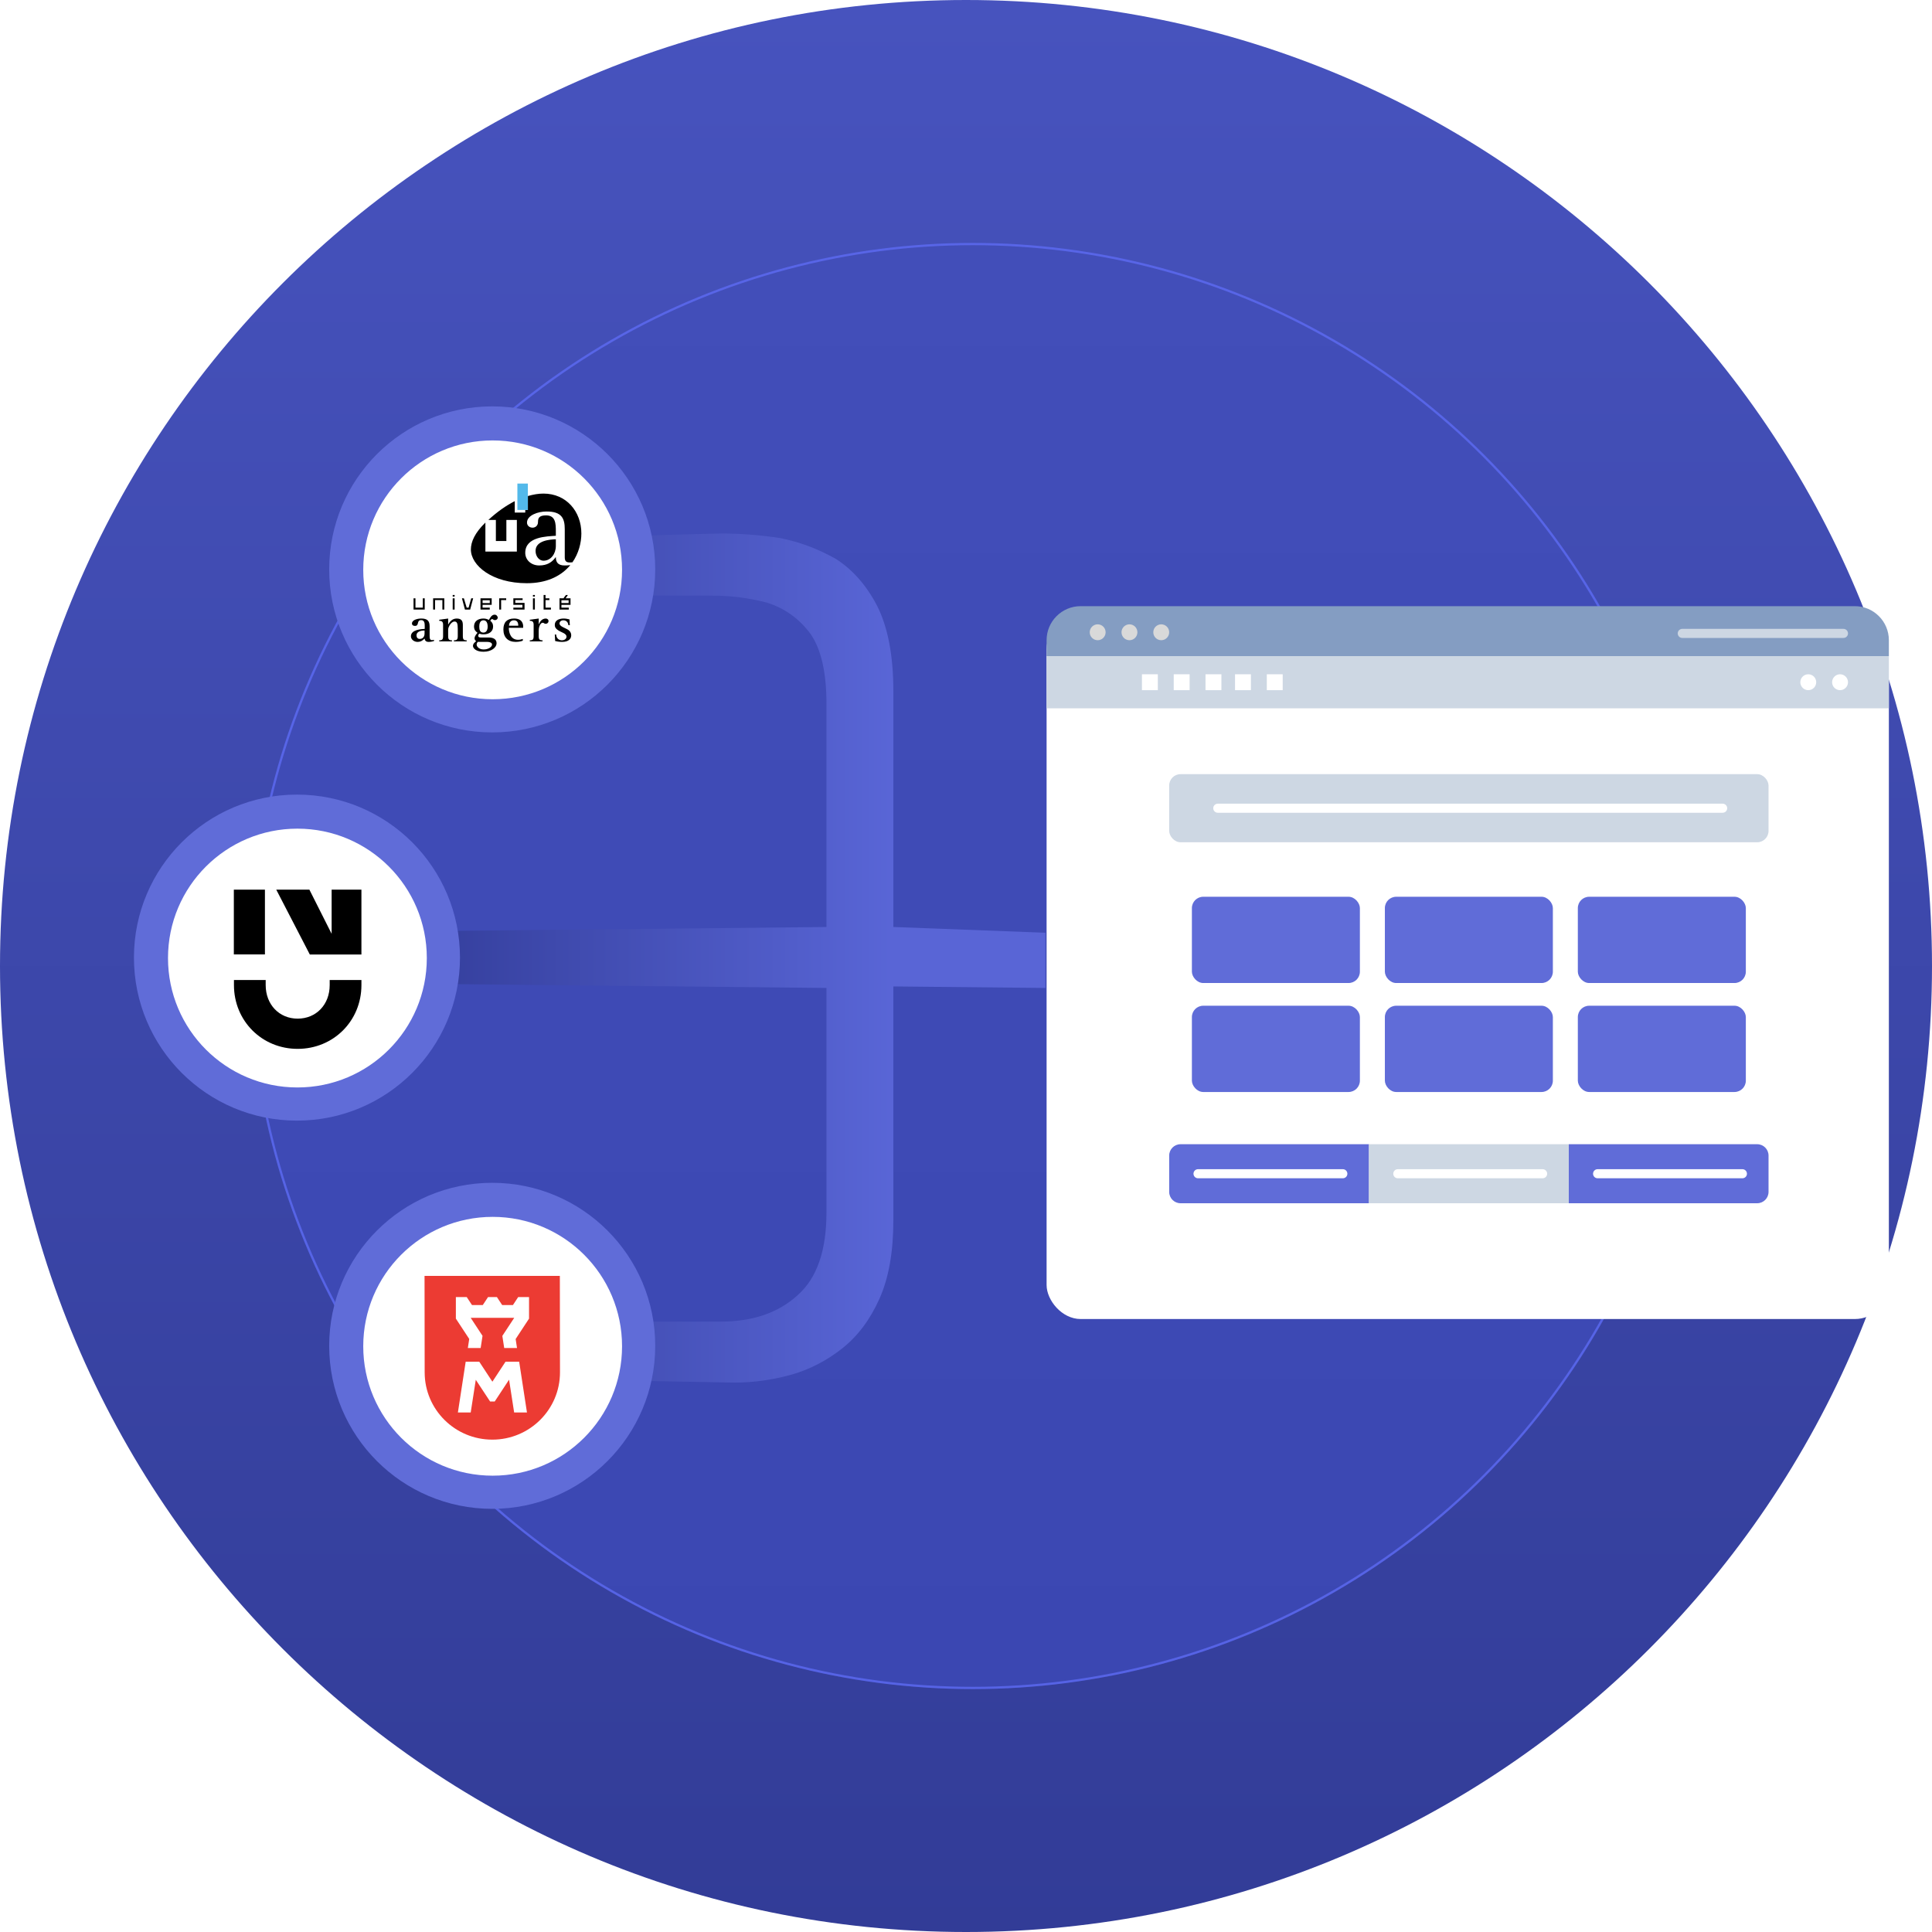 <svg width="851" height="851" viewBox="0 0 851 851" fill="none" xmlns="http://www.w3.org/2000/svg">
<path d="M851 425.5C851 660.497 660.497 851 425.5 851C190.503 851 0 660.497 0 425.5C0 190.503 190.503 0 425.5 0C660.497 0 851 190.503 851 425.5Z" fill="url(#paint0_linear_341_174)"/>
<circle cx="428.5" cy="425.5" r="318.5" fill="url(#paint1_linear_341_174)"/>
<circle cx="428.5" cy="425.5" r="318" stroke="#6270FB" stroke-opacity="0.7"/>
<path d="M317.819 235C326.285 235 334.919 235.676 343.724 237.027C352.189 238.716 360.316 241.757 368.105 246.149C375.554 250.879 381.65 257.805 386.39 266.927C391.131 276.387 393.502 288.887 393.502 304.428L393.501 408.317L393.501 434.5L393.501 537.545C393.501 551.397 391.47 562.883 387.406 572.005C383.343 581.127 377.925 588.391 371.152 593.797C364.38 599.202 356.93 603.088 348.803 605.453C340.337 607.818 331.872 609 323.406 609C304.105 608.662 285.819 608.324 268.549 607.986C250.94 607.649 234.008 607.142 217.754 606.466C201.162 606.128 185.077 605.621 169.5 604.946L169.5 582.141L317.311 582.141C331.533 582.141 342.877 578.256 351.343 570.485C359.808 563.052 364.041 550.89 364.041 533.997L364.041 435.176L118 432.642L118 410.851L364.041 408.317L364.041 310.003C364.041 296.151 361.671 285.846 356.93 279.089C351.851 272.332 345.417 267.771 337.628 265.406C329.84 263.379 321.882 262.366 313.755 262.366L169.5 262.366L169.5 239.561C185.077 238.885 201.331 238.21 218.262 237.534C234.855 237.196 251.448 236.858 268.041 236.52C284.634 235.845 301.226 235.338 317.819 235Z" fill="url(#paint2_linear_341_174)"/>
<path d="M460.5 410.851L393.501 408.317L393.501 434.5L460.5 435.176L460.5 410.851Z" fill="url(#paint3_linear_341_174)"/>
<circle cx="216.805" cy="250.805" r="71.805" fill="#606CD8"/>
<circle cx="217" cy="251" r="57" fill="white"/>
<g clip-path="url(#clip0_341_174)">
<path d="M187.082 263.546H186.235V267.648H183.001V263.546H182.154V268.5H187.082V263.546Z" fill="black"/>
<path d="M194.86 268.5H195.707V263.546H190.779V268.5H191.626V264.32H194.86V268.5Z" fill="black"/>
<path d="M200.251 262.075H199.404V262.772H200.251V262.075Z" fill="black"/>
<path d="M200.251 263.546H199.404V268.5H200.251V263.546Z" fill="black"/>
<path d="M207.565 263.546C207.565 263.546 206.41 267.494 206.41 267.648H205.563L204.331 263.546H203.484L204.793 268.5H207.103L208.413 263.546H207.565Z" fill="black"/>
<path d="M215.728 267.648H212.571V266.41H216.575V263.546H211.646V268.5H215.728V267.648ZM212.571 264.397H215.728V265.636H212.571V264.397Z" fill="black"/>
<path d="M222.967 263.546H219.887V268.5H220.734V264.32H222.967V263.546Z" fill="black"/>
<path d="M226.97 264.32H230.204V263.546H226.123V266.41H228.125H230.127V267.648H226.123V268.5H231.051V265.558H226.97V264.32Z" fill="black"/>
<path d="M235.595 263.546H234.748V268.5H235.595V263.546Z" fill="black"/>
<path d="M235.595 262.075H234.748V262.772H235.595V262.075Z" fill="black"/>
<path d="M240.292 264.32H241.986V263.546H240.292V262.075H239.445V265.326V268.5H242.679V267.648H240.292V264.32Z" fill="black"/>
<path d="M250.455 267.648H247.298V266.41H251.302V263.546H249.146L250.147 262.075H249.3C249.3 262.075 248.453 263.081 248.222 263.546H246.451V268.5H250.532V267.648H250.455ZM247.298 264.397H250.455V265.636H247.298V264.397Z" fill="black"/>
<path d="M189.239 280.188V275.931C189.239 273.531 188.315 272.448 185.543 272.448C183.695 272.448 181.462 273.144 181.462 274.615C181.462 275.389 182.078 275.699 182.771 275.699C184.85 275.699 183.31 273.144 185.543 273.144C187.083 273.144 187.083 274.77 187.083 275.931V277.014C185.62 277.092 181 277.324 181 280.266C181 281.659 182.386 282.742 183.926 282.742C185.62 282.742 186.544 281.736 187.006 281.272C187.16 281.968 187.468 282.742 188.777 282.742C189.701 282.742 190.394 282.588 191.164 282.355V281.814C190.856 281.891 190.548 281.968 190.317 281.968C189.547 281.968 189.239 281.504 189.239 280.188ZM187.006 279.027C187.006 280.575 186.159 281.427 184.85 281.427C183.926 281.427 183.464 280.73 183.464 279.878C183.464 277.866 186.159 277.711 187.006 277.711V279.027Z" fill="black"/>
<path d="M203.87 280.188V275.312C203.87 273.686 203.408 272.448 201.175 272.448C199.019 272.448 198.018 274.073 197.479 275.002H197.402V272.448L193.475 272.989V273.454C194.322 273.454 195.169 273.609 195.169 275.157V280.188C195.169 281.659 194.784 282.046 193.475 282.046V282.51H199.096V282.046C197.787 282.046 197.402 281.659 197.402 280.188V277.324C197.402 276.008 198.865 273.763 200.174 273.763C201.252 273.763 201.637 274.46 201.637 277.014V280.188C201.637 281.659 201.252 282.046 199.943 282.046V282.51H205.564V282.046C204.255 282.046 203.87 281.659 203.87 280.188Z" fill="black"/>
<path d="M217.884 270.745C216.498 270.745 215.805 272.293 215.343 273.067C214.727 272.757 214.034 272.448 212.956 272.448C210.415 272.448 208.798 273.763 208.798 275.931C208.798 277.634 209.722 278.253 210.338 278.717C210.03 279.104 209.029 280.111 209.029 281.194C209.029 281.891 209.491 282.201 209.722 282.433C209.183 282.897 208.336 283.517 208.336 284.523C208.336 285.529 209.645 287.077 212.956 287.077C216.575 287.077 218.731 285.142 218.731 283.362C218.731 281.349 216.96 280.807 215.343 280.807H211.801C211.108 280.807 210.646 280.653 210.646 280.033C210.646 279.724 210.877 279.337 211.108 279.104C211.57 279.259 212.032 279.414 213.033 279.414C215.42 279.414 217.191 278.176 217.191 276.008C217.191 274.615 216.575 273.918 215.959 273.454C216.113 273.144 216.344 272.68 216.806 272.68C216.96 272.68 217.114 272.757 217.268 272.912C217.422 273.067 217.653 273.144 218.038 273.144C218.731 273.144 219.27 272.602 219.27 271.983C219.039 271.209 218.577 270.745 217.884 270.745ZM214.727 282.743C215.651 282.743 216.729 283.052 216.729 283.904C216.729 284.91 215.189 286.071 213.033 286.071C210.954 286.071 209.953 284.755 209.953 283.904C209.953 283.439 210.184 283.13 210.415 282.743H214.727ZM212.956 278.64C211.493 278.64 211.108 277.556 211.108 276.008C211.108 274.925 211.339 273.222 212.956 273.222C214.342 273.222 214.804 274.538 214.804 276.008C214.804 277.402 214.265 278.64 212.956 278.64Z" fill="black"/>
<path d="M226.431 272.448C223.428 272.448 221.734 273.996 221.734 277.247C221.734 280.807 223.813 282.742 227.202 282.742C228.742 282.742 229.897 282.355 230.282 282.201V281.427C229.82 281.581 229.127 281.814 228.203 281.814C225.045 281.814 224.121 278.795 224.121 276.55H230.436C230.59 274.692 229.974 272.448 226.431 272.448ZM224.198 275.621C224.198 274.77 224.66 273.222 226.354 273.222C227.895 273.222 228.28 274.305 228.28 275.621H224.198Z" fill="black"/>
<path d="M240.446 272.448C238.597 272.448 237.75 273.996 237.365 274.924H237.288V272.448L233.361 272.989V273.454C234.208 273.454 235.055 273.609 235.055 275.157V280.188C235.055 281.659 234.67 282.046 233.361 282.046V282.51H238.982V282.046C237.673 282.046 237.288 281.659 237.288 280.188V277.789C237.288 275.621 238.289 274.305 238.982 274.305C239.753 274.305 239.598 274.77 240.369 274.77C240.985 274.77 241.601 274.305 241.601 273.609C241.678 272.835 240.908 272.448 240.446 272.448Z" fill="black"/>
<path d="M250.456 277.556C249.07 276.55 246.452 276.008 246.452 274.615C246.452 273.841 247.145 273.222 248.146 273.222C249.84 273.222 250.302 274.615 250.379 275.389H250.995L250.841 272.835C250.148 272.68 249.378 272.448 248.3 272.448C246.144 272.448 244.373 273.299 244.373 275.234C244.373 276.395 244.912 277.014 245.99 277.711C247.299 278.563 249.532 279.027 249.532 280.42C249.532 281.504 248.454 282.046 247.53 282.046C245.836 282.046 244.989 280.73 244.989 279.491H244.373L244.527 282.355C245.066 282.51 246.298 282.742 247.607 282.742C250.225 282.742 251.611 281.581 251.611 279.801C251.611 278.795 251.072 278.021 250.456 277.556Z" fill="black"/>
<path d="M250.995 247.755C249.378 247.755 248.839 247.136 248.839 245.433V233.126C248.839 228.481 247.53 225.23 240.6 225.23C237.058 225.23 232.129 226.856 232.129 230.107C232.129 231.423 233.207 232.352 234.593 232.352C235.44 232.352 236.981 231.81 236.981 229.797C236.981 228.249 237.366 226.933 240.523 226.933C244.835 226.933 244.835 230.571 244.835 234.054V235.912C240.985 236.222 231.359 236.222 231.359 243.421C231.359 246.672 233.977 248.994 237.52 248.994C240.985 248.994 243.218 247.601 244.758 245.356H244.835C244.835 247.523 245.682 248.994 248.685 248.994C249.301 248.994 249.917 248.994 251.226 248.839L251.534 248.529C251.765 248.22 251.996 247.91 252.15 247.601C251.303 247.755 251.149 247.755 250.995 247.755Z" fill="white"/>
<path d="M222.966 238.234H218.346V229.023H215.035L213.803 230.184V242.879H227.586V229.023H222.966V238.234Z" fill="white"/>
<path d="M235.903 242.646C235.903 238.002 242.448 237.615 244.835 237.538V240.479C244.835 243.885 242.679 246.981 239.368 246.981C237.597 246.981 235.903 245.201 235.903 242.646ZM250.995 247.755C251.149 247.755 251.303 247.755 252.15 247.678C254.845 243.808 256.077 239.163 256.077 234.983C256.077 225.385 249.532 217.412 239.368 217.412C237.212 217.412 234.902 217.799 232.515 218.496V224.611H231.36V225.772H226.74V220.741C222.967 222.676 219.039 225.385 215.112 229.023H218.423V238.312H223.044V229.023H227.664V242.956H213.803V230.184C209.183 234.674 207.412 238.621 207.412 242.027C207.412 249.071 216.729 256.889 232.053 256.889C240.6 256.889 246.529 253.948 250.379 249.845L251.226 248.916C249.84 249.071 249.301 249.071 248.685 249.071C245.759 249.071 244.835 247.6 244.835 245.433H244.758C243.141 247.678 240.985 249.071 237.52 249.071C233.978 249.071 231.36 246.672 231.36 243.498C231.36 236.299 240.985 236.299 244.835 235.99V234.132C244.835 230.649 244.758 227.01 240.523 227.01C237.366 227.01 236.981 228.326 236.981 229.874C236.981 231.887 235.441 232.429 234.594 232.429C233.208 232.429 232.13 231.5 232.13 230.184C232.13 226.933 237.058 225.308 240.6 225.308C247.53 225.23 248.762 228.481 248.762 233.125V245.433C248.762 247.136 249.378 247.755 250.995 247.755Z" fill="black"/>
<path d="M232.515 213H227.895V224.611H232.515V213Z" fill="#53B9EA"/>
</g>
<circle cx="130.805" cy="421.805" r="71.805" fill="#606CD8"/>
<circle cx="131" cy="422" r="57" fill="white"/>
<path d="M145.221 433.901V431.667H159.199V433.901C159.199 449.686 146.885 462 131.1 462C115.315 462 103.049 449.638 103.049 433.901V431.667H117.027V433.901C117.027 442.507 123.018 448.687 131.1 448.687C139.278 448.687 145.221 442.507 145.221 433.901Z" fill="black"/>
<path d="M159.198 420.446V391.872H146.076V411.317L136.282 391.872H121.686L136.472 420.446H159.198Z" fill="black"/>
<path d="M116.693 391.872H103V420.398H116.693V391.872Z" fill="black"/>
<circle cx="216.805" cy="592.805" r="71.805" fill="#606CD8"/>
<circle cx="217" cy="593" r="57" fill="white"/>
<path d="M187.82 562H245.779L245.842 603.614C245.865 619.99 233.356 632.465 216.898 632.486C200.441 632.509 187.898 620.076 187.877 603.698L187.82 562Z" fill="white"/>
<path d="M233.031 580.821L227.129 589.809L227.733 593.765H222.09L221.271 588.432L226.503 580.476H207.334L212.54 588.405L211.719 593.765H206.073L206.684 589.775L200.799 580.821V571.316H205.574L207.9 574.847H212.654L214.977 571.316H218.868L221.194 574.847H225.937L228.254 571.316H233.031V580.821ZM226.469 622.154L224.23 607.718L217.912 617.324H215.878L209.574 607.762L207.338 622.154H201.694L205.121 599.81H211.107L216.886 608.605L222.666 599.81H228.686L232.114 622.154H226.469ZM246.6 562H187L187.057 604.518C187.078 620.896 200.441 634.15 216.898 634.127C233.356 634.106 246.686 620.81 246.663 604.435L246.6 562Z" fill="#EC3B33"/>
<g filter="url(#filter0_d_341_174)">
<rect x="461" y="267" width="371" height="310" rx="15" fill="white"/>
</g>
<rect x="515" y="341" width="264" height="30" rx="5" fill="#CDD7E3"/>
<path d="M536.406 356H758.785" stroke="white" stroke-width="4" stroke-linecap="round"/>
<rect x="461" y="289" width="371" height="23" fill="#CDD7E3"/>
<path d="M461 282C461 273.716 467.716 267 476 267H817C825.284 267 832 273.716 832 282V289H461V282Z" fill="#849DC2"/>
<path d="M741 279H812" stroke="#CDD7E3" stroke-width="4" stroke-linecap="round"/>
<circle cx="483.5" cy="278.5" r="3.5" fill="#D9D9D9"/>
<circle cx="497.5" cy="278.5" r="3.5" fill="#D9D9D9"/>
<circle cx="511.5" cy="278.5" r="3.5" fill="#D9D9D9"/>
<rect x="517" y="297" width="7" height="7" fill="white"/>
<rect x="503" y="297" width="7" height="7" fill="white"/>
<rect x="531" y="297" width="7" height="7" fill="white"/>
<rect x="558" y="297" width="7" height="7" fill="white"/>
<rect x="544" y="297" width="7" height="7" fill="white"/>
<circle cx="796.5" cy="300.5" r="3.5" fill="white"/>
<circle cx="810.5" cy="300.5" r="3.5" fill="white"/>
<rect x="525" y="395" width="74" height="38" rx="5" fill="#606CD8"/>
<rect x="610" y="395" width="74" height="38" rx="5" fill="#606CD8"/>
<rect x="695" y="395" width="74" height="38" rx="5" fill="#606CD8"/>
<rect x="525" y="443" width="74" height="38" rx="5" fill="#606CD8"/>
<rect x="610" y="443" width="74" height="38" rx="5" fill="#606CD8"/>
<rect x="695" y="443" width="74" height="38" rx="5" fill="#606CD8"/>
<path d="M515 509C515 506.239 517.239 504 520 504H603V530H520C517.239 530 515 527.761 515 525V509Z" fill="#606CD8"/>
<path d="M691 504H774C776.761 504 779 506.239 779 509V525C779 527.761 776.761 530 774 530H691V504Z" fill="#606CD8"/>
<line x1="527.703" y1="517" x2="591.487" y2="517" stroke="white" stroke-width="4" stroke-linecap="round"/>
<rect x="603" y="504" width="88" height="26" fill="#CDD7E3"/>
<line x1="615.703" y1="517" x2="679.487" y2="517" stroke="white" stroke-width="4" stroke-linecap="round"/>
<line x1="703.703" y1="517" x2="767.487" y2="517" stroke="white" stroke-width="4" stroke-linecap="round"/>
<defs>
<filter id="filter0_d_341_174" x="457" y="267" width="379" height="318" filterUnits="userSpaceOnUse" color-interpolation-filters="sRGB">
<feFlood flood-opacity="0" result="BackgroundImageFix"/>
<feColorMatrix in="SourceAlpha" type="matrix" values="0 0 0 0 0 0 0 0 0 0 0 0 0 0 0 0 0 0 127 0" result="hardAlpha"/>
<feOffset dy="4"/>
<feGaussianBlur stdDeviation="2"/>
<feComposite in2="hardAlpha" operator="out"/>
<feColorMatrix type="matrix" values="0 0 0 0 0 0 0 0 0 0 0 0 0 0 0 0 0 0 0.25 0"/>
<feBlend mode="normal" in2="BackgroundImageFix" result="effect1_dropShadow_341_174"/>
<feBlend mode="normal" in="SourceGraphic" in2="effect1_dropShadow_341_174" result="shape"/>
</filter>
<linearGradient id="paint0_linear_341_174" x1="425.5" y1="0" x2="425.5" y2="851" gradientUnits="userSpaceOnUse">
<stop stop-color="#4753BE"/>
<stop offset="1" stop-color="#323C97"/>
</linearGradient>
<linearGradient id="paint1_linear_341_174" x1="428.5" y1="107" x2="428.5" y2="744" gradientUnits="userSpaceOnUse">
<stop stop-color="#424EB9"/>
<stop offset="1" stop-color="#3B47B2"/>
</linearGradient>
<linearGradient id="paint2_linear_341_174" x1="168.5" y1="422" x2="523" y2="422" gradientUnits="userSpaceOnUse">
<stop stop-color="#313B97"/>
<stop offset="1" stop-color="#707EFB"/>
</linearGradient>
<linearGradient id="paint3_linear_341_174" x1="168.5" y1="422" x2="523" y2="422" gradientUnits="userSpaceOnUse">
<stop stop-color="#5965D6"/>
<stop offset="1" stop-color="#5965D6"/>
</linearGradient>
<clipPath id="clip0_341_174">
<rect width="75" height="74" fill="white" transform="translate(181 213)"/>
</clipPath>
</defs>
</svg>
